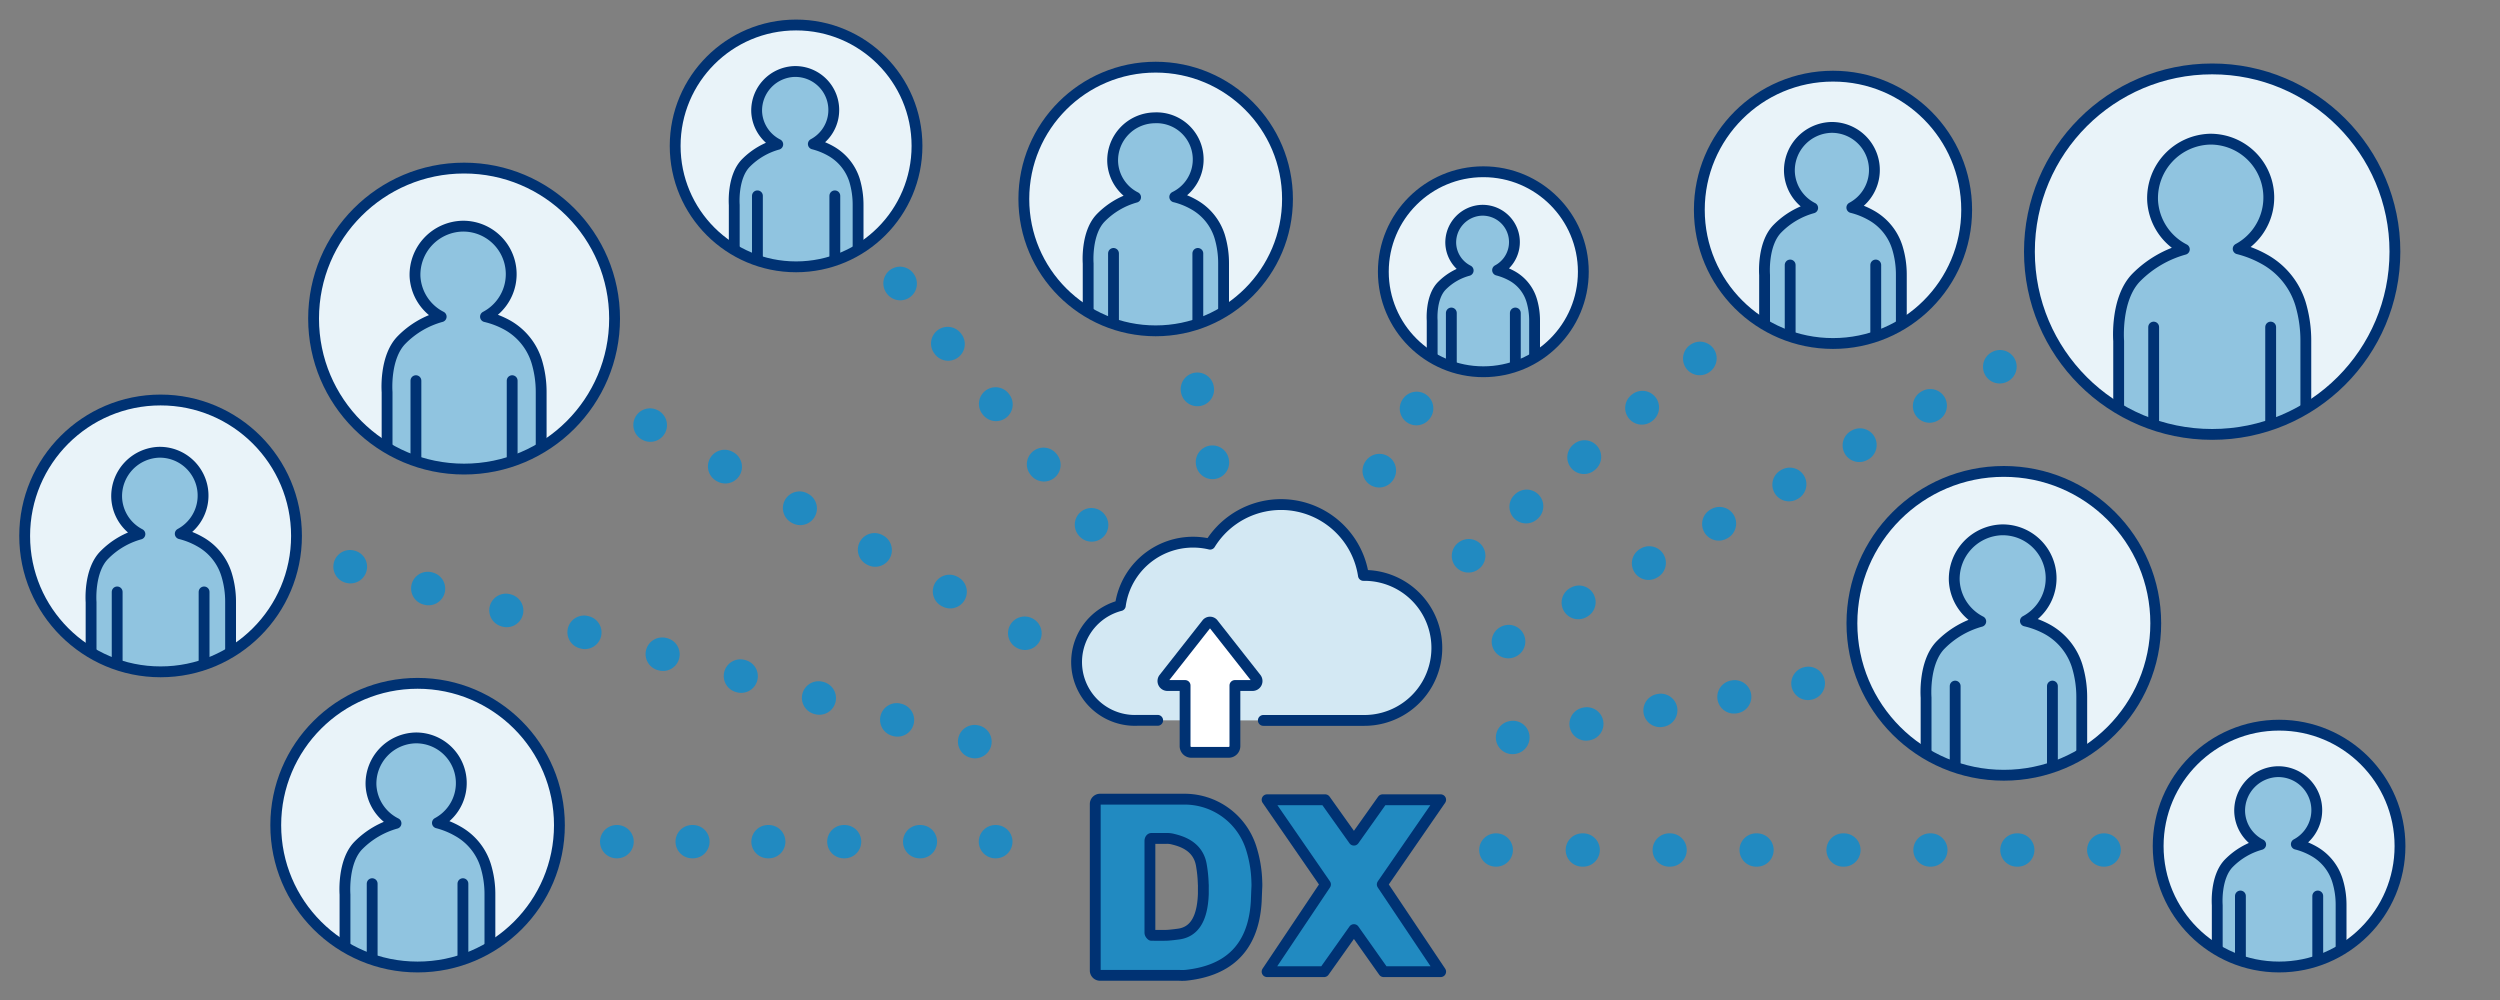 <svg xmlns="http://www.w3.org/2000/svg" xmlns:xlink="http://www.w3.org/1999/xlink" viewBox="0 0 300 120"><rect x="0" y="0" width="300" height="120" fill="#808080" stroke="none"/><defs><style>.cls-1,.cls-15{fill:#e9f3f9;}.cls-1,.cls-12,.cls-13,.cls-14,.cls-17,.cls-18,.cls-19{stroke:#003273;stroke-width:1.3px;}.cls-1,.cls-19{stroke-miterlimit:10;}.cls-10,.cls-11,.cls-18,.cls-19,.cls-2,.cls-3,.cls-4,.cls-5,.cls-6,.cls-7,.cls-8,.cls-9{fill:none;}.cls-10,.cls-11,.cls-3,.cls-4,.cls-5,.cls-6,.cls-7,.cls-8,.cls-9{stroke:#218ac1;stroke-width:4px;}.cls-10,.cls-11,.cls-12,.cls-13,.cls-14,.cls-17,.cls-18,.cls-3,.cls-4,.cls-5,.cls-6,.cls-7,.cls-8,.cls-9{stroke-linecap:round;stroke-linejoin:round;}.cls-4{stroke-dasharray:0.1 10.33;}.cls-5{stroke-dasharray:0.1 9.64;}.cls-6{stroke-dasharray:0.1 9.56;}.cls-7{stroke-dasharray:0.1 10.19;}.cls-8{stroke-dasharray:0.09 9.16;}.cls-9{stroke-dasharray:0.09 9.01;}.cls-10{stroke-dasharray:0.09 8.93;}.cls-11{stroke-dasharray:0.09 9.04;}.cls-12{fill:#218ac1;}.cls-13{fill:#d3e8f3;}.cls-14{fill:#fff;}.cls-16{clip-path:url(#clip-path);}.cls-17{fill:#90c4e0;}.cls-20{clip-path:url(#clip-path-2);}.cls-21{clip-path:url(#clip-path-3);}.cls-22{clip-path:url(#clip-path-4);}.cls-23{clip-path:url(#clip-path-5);}.cls-24{clip-path:url(#clip-path-6);}.cls-25{clip-path:url(#clip-path-7);}.cls-26{clip-path:url(#clip-path-8);}.cls-27{clip-path:url(#clip-path-9);}.cls-28{clip-path:url(#clip-path-10);}</style><clipPath id="clip-path"><circle class="cls-1" cx="265.46" cy="30.2" r="21.93"/></clipPath><clipPath id="clip-path-2"><circle class="cls-1" cx="273.49" cy="101.53" r="14.51"/></clipPath><clipPath id="clip-path-3"><circle class="cls-1" cx="240.46" cy="74.8" r="18.23"/></clipPath><clipPath id="clip-path-4"><circle class="cls-1" cx="219.96" cy="25.18" r="16.04"/></clipPath><clipPath id="clip-path-5"><circle class="cls-1" cx="178" cy="32.61" r="12"/></clipPath><clipPath id="clip-path-6"><circle class="cls-1" cx="138.68" cy="23.88" r="15.82"/></clipPath><clipPath id="clip-path-7"><circle class="cls-1" cx="95.53" cy="17.51" r="14.51"/></clipPath><clipPath id="clip-path-8"><circle class="cls-1" cx="55.69" cy="38.23" r="18.06"/></clipPath><clipPath id="clip-path-9"><circle class="cls-1" cx="19.27" cy="64.31" r="16.31"/></clipPath><clipPath id="clip-path-10"><circle class="cls-1" cx="50.11" cy="99.02" r="17.02"/></clipPath></defs><g id="图层_2" data-name="图层 2"><g id="art"><rect class="cls-2" width="300" height="120"/><line class="cls-3" x1="145.5" y1="55.5" x2="145.49" y2="55.45"/><line class="cls-3" x1="143.69" y1="46.75" x2="143.68" y2="46.7"/><line class="cls-3" x1="179.5" y1="102" x2="179.55" y2="102"/><line class="cls-4" x1="189.88" y1="102" x2="247.29" y2="102"/><line class="cls-3" x1="252.45" y1="102" x2="252.5" y2="102"/><line class="cls-3" x1="42" y1="68" x2="42.05" y2="68.01"/><line class="cls-5" x1="51.33" y1="70.61" x2="112.31" y2="87.69"/><line class="cls-3" x1="116.95" y1="88.99" x2="117" y2="89"/><line class="cls-3" x1="181" y1="77" x2="181.04" y2="76.98"/><line class="cls-6" x1="189.39" y1="72.31" x2="235.78" y2="46.36"/><line class="cls-3" x1="239.96" y1="44.02" x2="240" y2="44"/><line class="cls-3" x1="78" y1="51" x2="78.04" y2="51.02"/><line class="cls-7" x1="86.95" y1="55.97" x2="118.5" y2="73.5"/><line class="cls-3" x1="122.96" y1="75.98" x2="123" y2="76"/><line class="cls-3" x1="108" y1="34" x2="108.03" y2="34.04"/><line class="cls-8" x1="113.72" y1="41.22" x2="128.12" y2="59.37"/><line class="cls-3" x1="130.97" y1="62.96" x2="131" y2="63"/><line class="cls-3" x1="165.5" y1="56.5" x2="165.53" y2="56.46"/><line class="cls-3" x1="169.97" y1="49.04" x2="170" y2="49"/><line class="cls-3" x1="74" y1="101" x2="74.05" y2="101"/><line class="cls-9" x1="83.06" y1="101" x2="114.95" y2="101"/><line class="cls-3" x1="119.45" y1="101" x2="119.5" y2="101"/><line class="cls-3" x1="181.5" y1="88.5" x2="181.55" y2="88.49"/><line class="cls-10" x1="190.33" y1="86.88" x2="212.56" y2="82.81"/><line class="cls-3" x1="216.95" y1="82.01" x2="217" y2="82"/><line class="cls-3" x1="176.21" y1="66.71" x2="176.25" y2="66.68"/><line class="cls-11" x1="183.13" y1="60.81" x2="200.52" y2="45.97"/><line class="cls-3" x1="203.96" y1="43.03" x2="204" y2="43"/><path class="cls-12" d="M150.82,105.84a14.55,14.55,0,0,0-.7-4.14,8.38,8.38,0,0,0-8.06-5.8H132a.58.58,0,0,0-.57.57v20a.58.58,0,0,0,.57.57h9.46a7,7,0,0,0,.79,0c4.55-.47,8.14-2.74,8.5-8.86l.06-1.51A6.26,6.26,0,0,0,150.82,105.84Zm-6.42.6,0,.84c-.12,3.35-1.34,4.53-2.85,4.79,0,0-1.11.16-1.64.17s-1.73,0-1.73,0-.19-.14-.19-.32v-11c0-.17.08-.31.19-.31H140a2.78,2.78,0,0,1,.76.09c.92.23,3,.78,3.4,3.09a15.45,15.45,0,0,1,.23,2.27C144.4,106.16,144.41,106.31,144.4,106.44Z"/><polygon class="cls-12" points="162.47 111.55 166.04 116.6 172.88 116.6 165.87 106.13 172.88 95.97 165.91 95.97 162.47 100.82 159.02 95.97 152.05 95.97 159.06 106.13 152.05 116.6 158.89 116.6 162.47 111.55"/><path class="cls-13" d="M151.6,86.45h12.12a8.7,8.7,0,0,0,0-17.4h-.11a10,10,0,0,0-18.4-3.75,8.81,8.81,0,0,0-10.77,7.37,7,7,0,0,0,2.07,13.77l.31,0h2.1"/><path class="cls-14" d="M142.21,84.13v5.41a.75.75,0,0,0,.75.74h4.48a.75.75,0,0,0,.75-.74V82.26h2.16a.54.54,0,0,0,.4-.85l-5.15-6.55a.49.49,0,0,0-.8,0l-5.15,6.55a.54.54,0,0,0,.4.85h2.16v1.87"/><circle class="cls-15" cx="265.46" cy="30.2" r="21.93"/><g class="cls-16"><path class="cls-17" d="M254.24,53.81V40.92s-.41-5.09,2.14-7.65a13,13,0,0,1,5.74-3.35,7,7,0,0,1-3.81-5.9,7.09,7.09,0,0,1,6.87-7.32,7,7,0,0,1,3.4,13.16,12.8,12.8,0,0,1,3.16,1.26,9.18,9.18,0,0,1,4.31,5.3,15.49,15.49,0,0,1,.65,4.5V53.81"/><line class="cls-18" x1="258.44" y1="39.25" x2="258.44" y2="53.68"/><line class="cls-18" x1="272.48" y1="39.25" x2="272.48" y2="53.68"/></g><circle class="cls-19" cx="265.46" cy="30.2" r="21.93"/><circle class="cls-15" cx="273.49" cy="101.53" r="14.51"/><g class="cls-20"><path class="cls-17" d="M266.07,117.15v-8.53s-.27-3.37,1.42-5.06a8.55,8.55,0,0,1,3.79-2.22,4.61,4.61,0,0,1-2.52-3.9,4.69,4.69,0,0,1,4.54-4.84,4.62,4.62,0,0,1,2.26,8.7,8.47,8.47,0,0,1,2.09.84,6.09,6.09,0,0,1,2.84,3.5,9.87,9.87,0,0,1,.44,3v8.53"/><line class="cls-18" x1="268.85" y1="107.52" x2="268.85" y2="117.06"/><line class="cls-18" x1="278.13" y1="107.52" x2="278.13" y2="117.06"/></g><circle class="cls-19" cx="273.49" cy="101.53" r="14.51"/><circle class="cls-15" cx="240.46" cy="74.8" r="18.23"/><g class="cls-21"><path class="cls-17" d="M231.13,94.43V83.71s-.34-4.23,1.78-6.35a10.74,10.74,0,0,1,4.78-2.79,5.82,5.82,0,0,1-3.18-4.91,5.9,5.9,0,0,1,5.71-6.08,5.81,5.81,0,0,1,2.83,10.94,10.4,10.4,0,0,1,2.63,1,7.63,7.63,0,0,1,3.58,4.4,12.86,12.86,0,0,1,.55,3.74V94.43"/><line class="cls-18" x1="234.62" y1="82.33" x2="234.62" y2="94.32"/><line class="cls-18" x1="246.29" y1="82.33" x2="246.29" y2="94.32"/></g><circle class="cls-19" cx="240.46" cy="74.8" r="18.23"/><circle class="cls-15" cx="219.96" cy="25.18" r="16.04"/><g class="cls-22"><path class="cls-17" d="M211.75,42.45V33s-.3-3.73,1.57-5.59a9.45,9.45,0,0,1,4.2-2.46,5.1,5.1,0,0,1-2.79-4.32,5.17,5.17,0,0,1,5-5.34,5.11,5.11,0,0,1,2.49,9.62,9.14,9.14,0,0,1,2.31.92,6.71,6.71,0,0,1,3.15,3.88,11.06,11.06,0,0,1,.48,3.29v9.43"/><line class="cls-18" x1="214.82" y1="31.8" x2="214.82" y2="42.35"/><line class="cls-18" x1="225.09" y1="31.8" x2="225.09" y2="42.35"/></g><circle class="cls-19" cx="219.96" cy="25.18" r="16.04"/><circle class="cls-15" cx="178" cy="32.61" r="12"/><g class="cls-23"><path class="cls-17" d="M171.86,45.53V38.47s-.22-2.78,1.17-4.18a7,7,0,0,1,3.15-1.83,3.81,3.81,0,0,1-2.09-3.23,3.87,3.87,0,0,1,3.76-4,3.82,3.82,0,0,1,1.86,7.19,7.44,7.44,0,0,1,1.73.69,5,5,0,0,1,2.35,2.9,8.42,8.42,0,0,1,.36,2.46v7.06"/><line class="cls-18" x1="174.16" y1="37.56" x2="174.16" y2="45.46"/><line class="cls-18" x1="181.84" y1="37.56" x2="181.84" y2="45.46"/></g><circle class="cls-19" cx="178" cy="32.61" r="12"/><circle class="cls-15" cx="138.68" cy="23.88" r="15.82"/><g class="cls-24"><path class="cls-17" d="M130.58,40.91v-9.3s-.29-3.67,1.55-5.51a9.34,9.34,0,0,1,4.14-2.43,5,5,0,0,1-2.75-4.25,5.11,5.11,0,0,1,5-5.28,5,5,0,0,1,2.45,9.49,8.91,8.91,0,0,1,2.28.91,6.65,6.65,0,0,1,3.11,3.83,11.12,11.12,0,0,1,.47,3.24v9.3"/><line class="cls-18" x1="133.62" y1="30.41" x2="133.62" y2="40.82"/><line class="cls-18" x1="143.74" y1="30.41" x2="143.74" y2="40.82"/></g><circle class="cls-19" cx="138.68" cy="23.88" r="15.82"/><circle class="cls-15" cx="95.53" cy="17.51" r="14.51"/><g class="cls-25"><path class="cls-17" d="M88.11,33.13V24.6s-.27-3.37,1.42-5.06a8.59,8.59,0,0,1,3.8-2.22,4.63,4.63,0,0,1-2.53-3.9,4.69,4.69,0,0,1,4.55-4.84,4.62,4.62,0,0,1,2.25,8.7,8.47,8.47,0,0,1,2.09.84,6.15,6.15,0,0,1,2.85,3.5,10.23,10.23,0,0,1,.43,3v8.53"/><line class="cls-18" x1="90.89" y1="23.5" x2="90.89" y2="33.04"/><line class="cls-18" x1="100.18" y1="23.5" x2="100.18" y2="33.04"/></g><circle class="cls-19" cx="95.53" cy="17.51" r="14.51"/><circle class="cls-15" cx="55.69" cy="38.23" r="18.06"/><g class="cls-26"><path class="cls-17" d="M46.45,57.66V47.05s-.34-4.19,1.77-6.29A10.58,10.58,0,0,1,52.94,38a5.76,5.76,0,0,1-3.14-4.86,5.84,5.84,0,0,1,5.66-6A5.76,5.76,0,0,1,58.26,38a10.32,10.32,0,0,1,2.6,1,7.55,7.55,0,0,1,3.54,4.36,12.59,12.59,0,0,1,.54,3.7V57.66"/><line class="cls-18" x1="49.91" y1="45.68" x2="49.91" y2="57.56"/><line class="cls-18" x1="61.46" y1="45.68" x2="61.46" y2="57.56"/></g><circle class="cls-19" cx="55.69" cy="38.23" r="18.06"/><circle class="cls-15" cx="19.27" cy="64.31" r="16.31"/><g class="cls-27"><path class="cls-17" d="M10.93,81.86V72.27s-.3-3.78,1.6-5.68a9.58,9.58,0,0,1,4.26-2.5A5.17,5.17,0,0,1,14,59.71a5.27,5.27,0,0,1,5.1-5.44,5.2,5.2,0,0,1,2.53,9.78,9.32,9.32,0,0,1,2.35.94,6.81,6.81,0,0,1,3.2,3.94,11.07,11.07,0,0,1,.49,3.34v9.59"/><line class="cls-18" x1="14.06" y1="71.03" x2="14.06" y2="81.76"/><line class="cls-18" x1="24.49" y1="71.03" x2="24.49" y2="81.76"/></g><circle class="cls-19" cx="19.27" cy="64.31" r="16.31"/><circle class="cls-15" cx="50.11" cy="99.02" r="17.02"/><g class="cls-28"><path class="cls-17" d="M41.4,117.34v-10s-.32-4,1.66-5.94a10.19,10.19,0,0,1,4.46-2.6,5.42,5.42,0,0,1-3-4.58,5.49,5.49,0,0,1,5.33-5.67,5.42,5.42,0,0,1,2.64,10.2,9.89,9.89,0,0,1,2.45,1,7.16,7.16,0,0,1,3.34,4.12,11.61,11.61,0,0,1,.51,3.49v10"/><line class="cls-18" x1="44.66" y1="106.04" x2="44.66" y2="117.24"/><line class="cls-18" x1="55.55" y1="106.04" x2="55.55" y2="117.24"/></g><circle class="cls-19" cx="50.11" cy="99.02" r="17.02"/></g></g></svg>